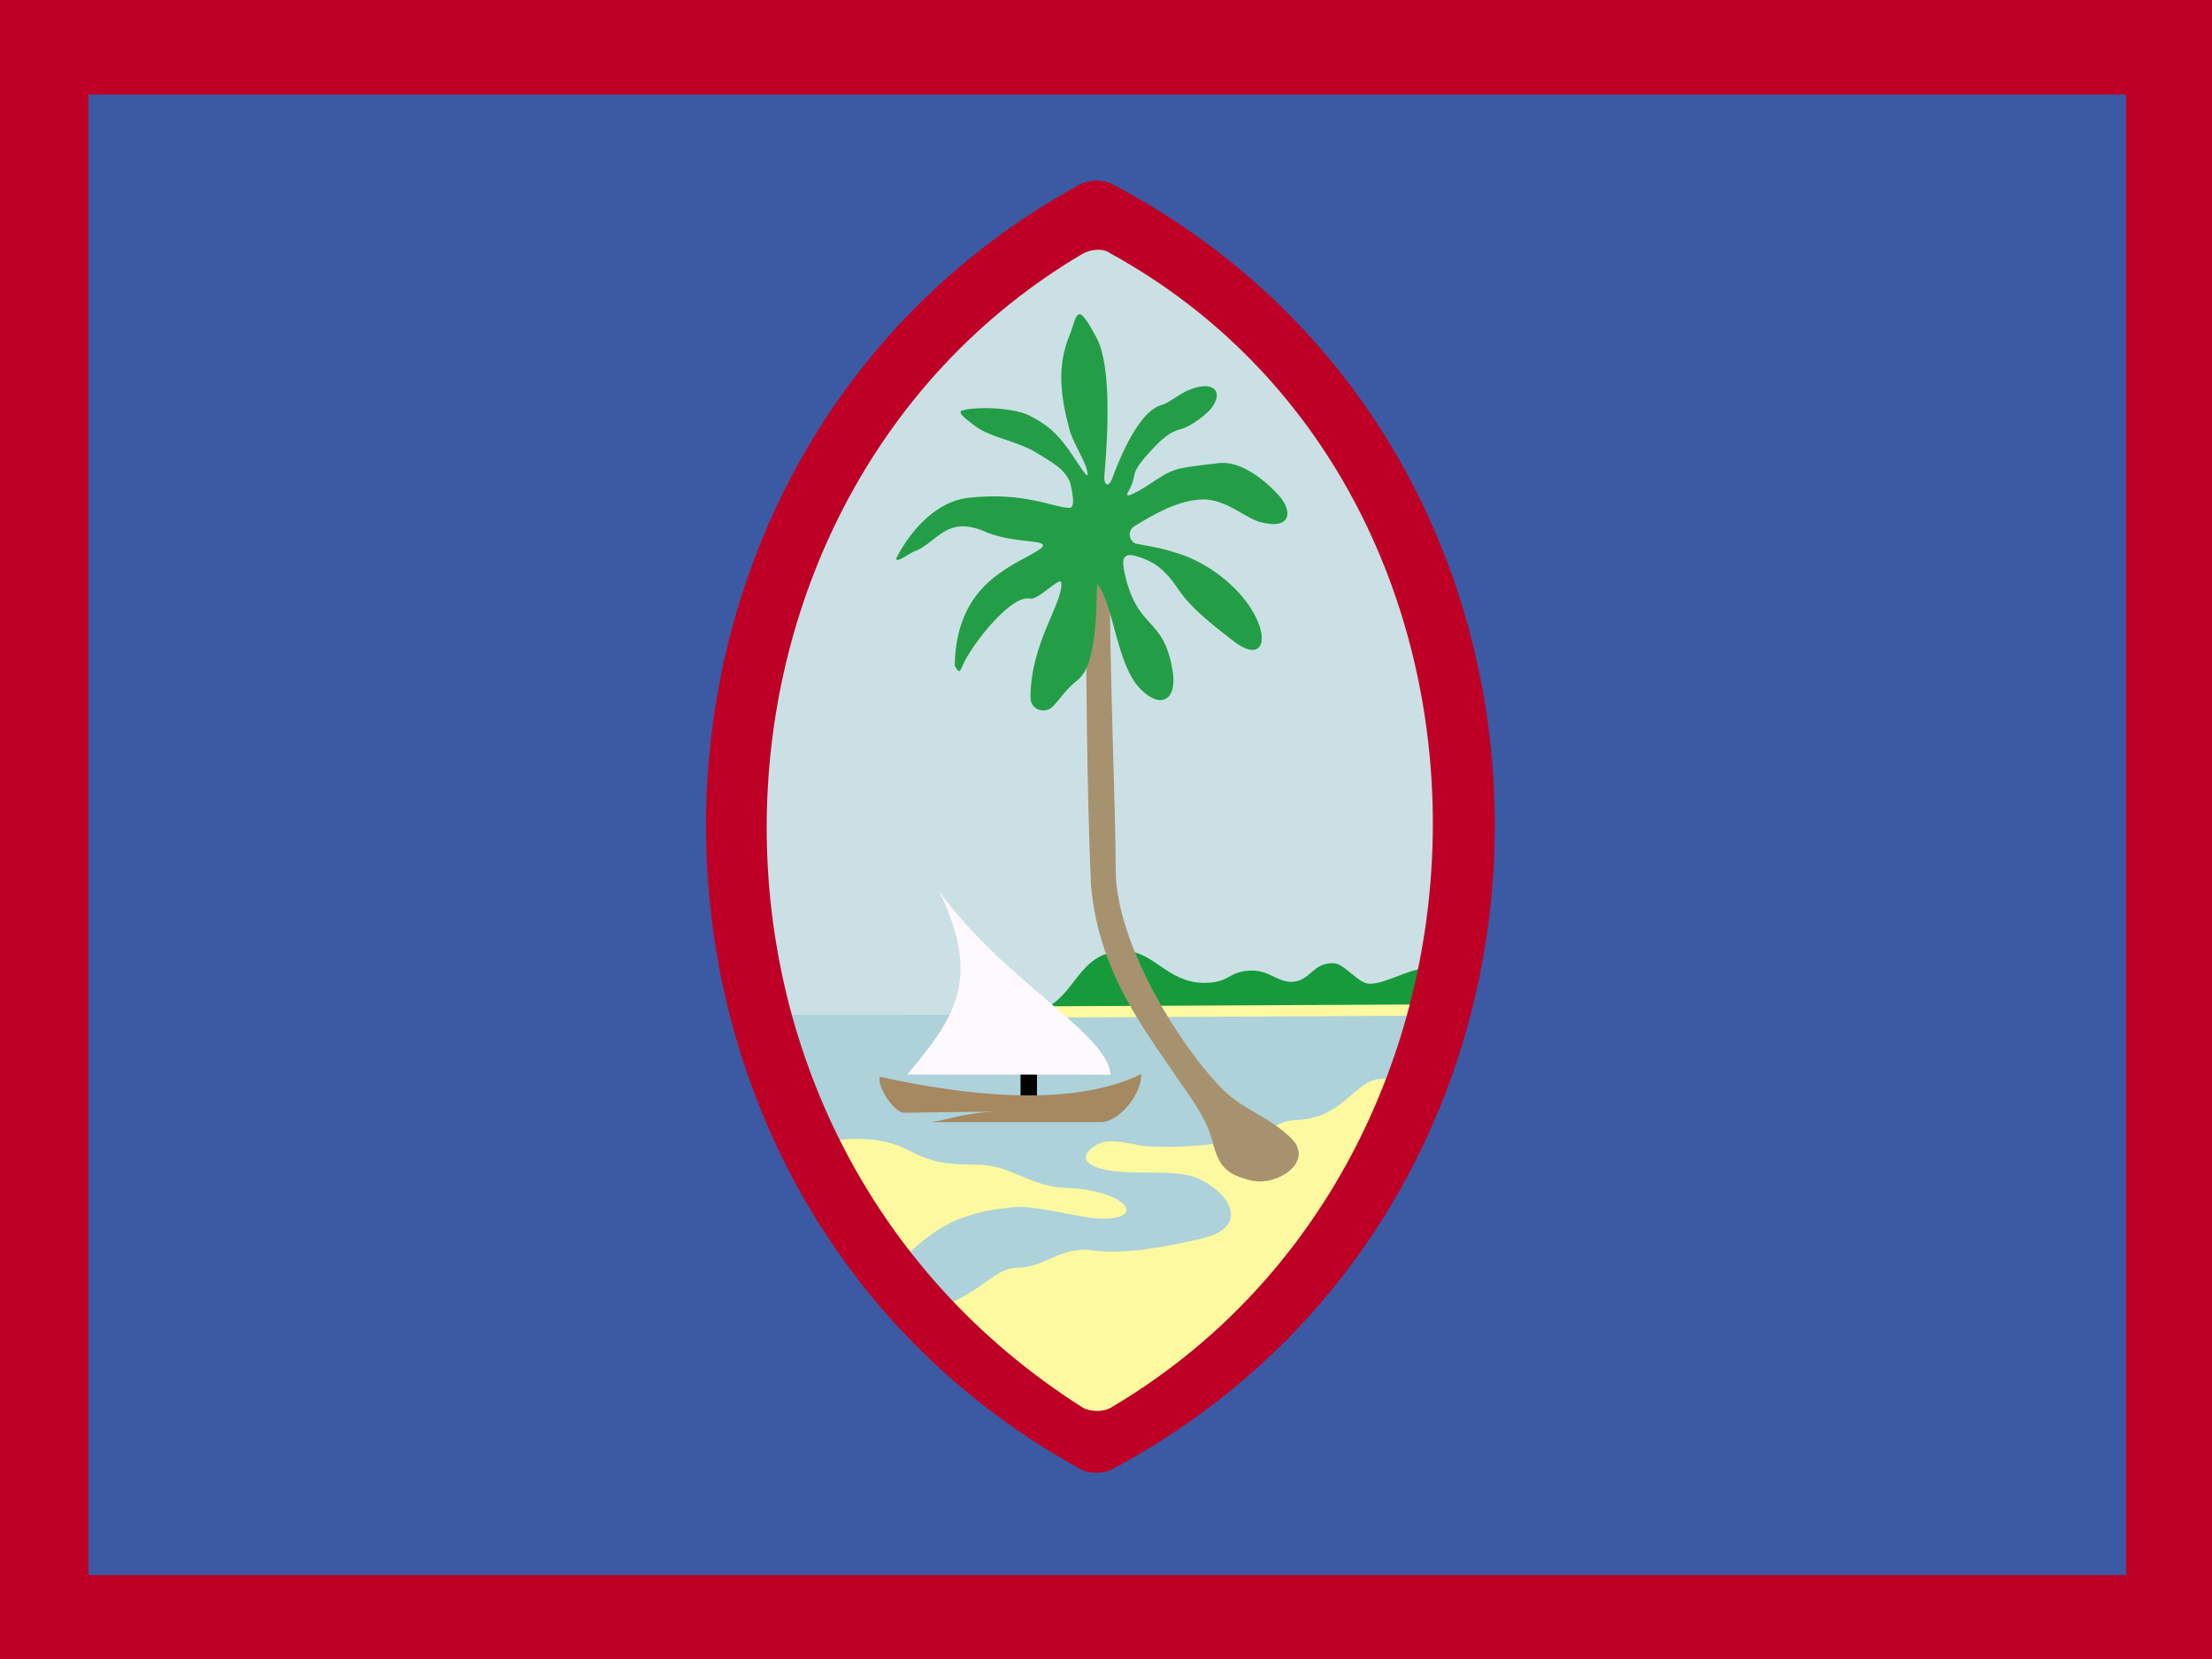 <?xml version="1.0" encoding="UTF-8" standalone="no"?>
<svg xmlns="http://www.w3.org/2000/svg" height="480" width="640" viewBox="0 0 640 480">
  <path fill-rule="evenodd" fill="#be0027" d="M0 0h640v480H0z"/>
  <path fill-rule="evenodd" fill="#3b5aa3" d="M25.6 27.343h589.54v428.37H25.6z"/>
  <path d="M314.345 413.235c2.423 1.33 6.257 1.26 8.414.105 137.788-73.3 137.868-274.325.2-346.592-2.557-1.348-6.275-1.275-8.816.104-134.27 73.46-134.63 272.206.2 346.393z" fill-rule="evenodd" fill="#cbe0e5"/>
  <path d="M314.345 416.86c2.142 1.748 6.462 1.58 8.414.106 101.54-76.02 102.134-123.41 97.634-123.407l-200.965.103c-3.073.003 1.77 48.107 94.914 123.198z" fill-rule="evenodd" fill="#add2d9"/>
  <path d="M235.345 331.223c8.713-2.267 19.238-2.866 27.813 1.715 7.618 3.98 12.032 3.942 20.24 4.05 8.59.117 15.344 6.43 24.633 6.676 17.104.448 24.31 8.93 11.014 8.946-6.286.01-19.76-4.19-26.262-3.287-13.587 1.402-22.21 4.41-34.994 18.632l14.777 10.125c12.782-5.21 14.924-11.07 22.002-11.303 7.996-.257 10.713-5.21 19.96-5.222 10.505 1.91 24.734-1.304 33.07-3.17 14.783-3.44 7.75-13.77-1.21-17.516-7.246-3.085-20.81-.114-29.232-3.174-6.375-2.475-1.13-6.454 2.293-7.304 3.46-.638 7.17.494 11.474 1.186 7.68.664 17.33-.074 24.073-1.13 13.944-2.16 13.356-6.25 20.09-6.36 4.91-.235 8.647-1.703 11.99-4.106 3.932-2.632 8.02-8.026 12.785-7.823l12.755.54-17.966 40.405-50.756 51.662-26.286 9.97-57.78-37.613-29.136-44.69 4.654-1.21z" fill-rule="evenodd" fill="#fdf9a1"/>
  <path d="M301.747 291.937l116.016-.54 2.04-10.28s-4.14-.617-7.48-.813c-4.164-.255-11.304 4.357-16.087 4.33-3.383-.025-7.26-6.08-10.647-5.954-5.914-.055-6.44 5.267-12.012 5.413-4.497-.154-6.413-3.588-12.236-3.247-6.107.345-5.652 3.706-13.367 3.515-10.19-.254-14.28-9.096-22.433-9.195-13.607-.162-14.05 12.985-23.795 16.77z" fill-rule="evenodd" fill="#179a3b"/>
  <path d="M301.747 294.416l119.414-.608v-3.244l-122.13.608 2.717 3.244z" fill-rule="evenodd" fill="#fdf9a1"/>
  <path d="M350.818 330.303c1.84 7.053 3.78 9.45 11.196 11.25 7.326 1.8 18.502-5.342 11.557-12.237-6.613-6.415-13.562-8.044-19.487-13.82-12.47-12.32-31.255-42.503-31.273-63.79-.015-18.278-1.778-55.796-1.79-91.33.01-2.303-6.944 6.455-6.933 8.795.32 31.35.27 55.043 1.544 86.655 1.975 23.108 13.003 38.668 22.685 52.712 4.338 6.73 10.608 13.987 12.502 21.767z" fill-rule="evenodd" fill="#a79270"/>
  
  
  
  
  <path d="M259.623 160.893c-1.54 2.972 3.606-.868 4.772-1.282 6.67-2.372 9.283-10.798 20.773-5.725 9.045 3.907 21.187 1.636 14.84 5.593-7.842 4.694-23.462 9.896-23.77 33.177 1.306 2.277 1.4 1.918 2.49-.523 2.374-5.426 13.695-20.162 19.297-18.936 2.255.584 8.877-6.66 9.032-4.592.6 5.814-8.993 17.575-8.89 33.318.023 3.646 4.508 4.827 6.67 2.262 2.148-2.262 3.358-4.6 7.12-7.572 6.653-5.46 4.817-28.61 5.638-27.522 4.71 6.097 5.432 23.293 12.447 30.346 5.83 5.86 10.542 3.055 9.27-5.086-2.532-16.32-10.246-11.654-13.917-28.533-.746-3.288-.93-6.258 3.423-4.883 5.32 1.543 8.444 4.014 12.414 10.017 3.968 5.726 11.41 11.213 15.71 14.582 7.504 5.766 10.138.732 6.558-6.668-3.963-8.302-12.898-15.186-21.023-18.197-6.156-2.127-8.35-2.33-13.774-3.37-1.508-.32-3.065-3.41-.385-5.115 5.744-3.51 12.617-7.477 19.585-7.677 6.71-.17 12.024 5.208 16.73 6.554 9.382 2.46 9.334-3.496 5.198-7.913-3.396-3.73-10.582-9.984-17.29-9.154-13.538 1.66-12.684 1.28-20.987 6.79-3.047 1.795-6.43 3.776-5.167 1.6 3.038-5.466.207-4.527 4.9-10.088 3.65-4.075 6.33-7.008 9.948-8.025 3.437-.828 7.976-4.478 9.38-6.33 3.372-4.664.465-7.326-4.745-5.764-4.522 1.244-6.954 4.254-10.062 5.086-7.29 2.297-13.174 18.978-14.072 21.34-1.162 2.823-2.447 1.424-2.21-.966 1.053-11.778 2.048-31.498-2.11-39.616-6.262-11.97-5.682-6.388-8.086-.708-3.62 9.024-2.362 17.435-.083 26.28.996 4.414 4.694 9.437 5.357 12.902.477 2.72-1.58-.848-2.777-2.48-3.93-6.016-6.805-10.085-13.207-13.36-4.373-2.77-16.155-3.142-20.257-1.88-1.776.547 1.97 3.08 3.556 4.34 4.292 3.413 12.426 4.476 17.9 7.84 4.7 2.89 8.278 4.75 9.836 8.743.65 2.966 1.612 7.368-.342 7.26-5.128-.293-13.096-4.73-29.457-2.906-8.355 1.106-15.61 8.253-20.233 16.843z" fill-rule="evenodd" fill="#239e46"/>
  <path fill-rule="evenodd" d="M295.28 310.558h4.747v7.912h-4.747z"/>
  <path d="M271.712 257.85c18.825 26.066 49 41.263 49.603 53.1-19.064-.075-39.73.01-58.794-.064 13.508-16.24 21.74-27.205 9.192-53.037z" fill-rule="evenodd" fill="#fdf9ff"/>
  <path d="M254.595 311.542c25.576 5.702 56.11 8.845 75.612-.798.16 5.7-6.34 13.907-11.67 13.907H269.46c5.7-.817 8.95-2.555 18.226-3.037l-26.055.32c-2.878.107-7.995-7.622-7.036-10.392z" fill-rule="evenodd" fill="#a68861"/>
  <path d="M312.597 425.057c2.6 1.425 6.71 1.35 9.023.114 147.763-78.65 147.843-294.328.216-371.88-2.744-1.447-6.73-1.368-9.455.11-143.985 78.82-144.37 292.056.217 371.657zm.734-17.755c2.272 1.257 5.858 1.192 7.878.098 123.686-72.793 125.2-265.096.188-334.03-2.393-1.757-5.873-1.207-8.252.1-118.46 70.053-125.066 254.428.187 333.83z" fill-rule="evenodd" fill="#be0027"/>
  
  
  
  

	
	</svg>
